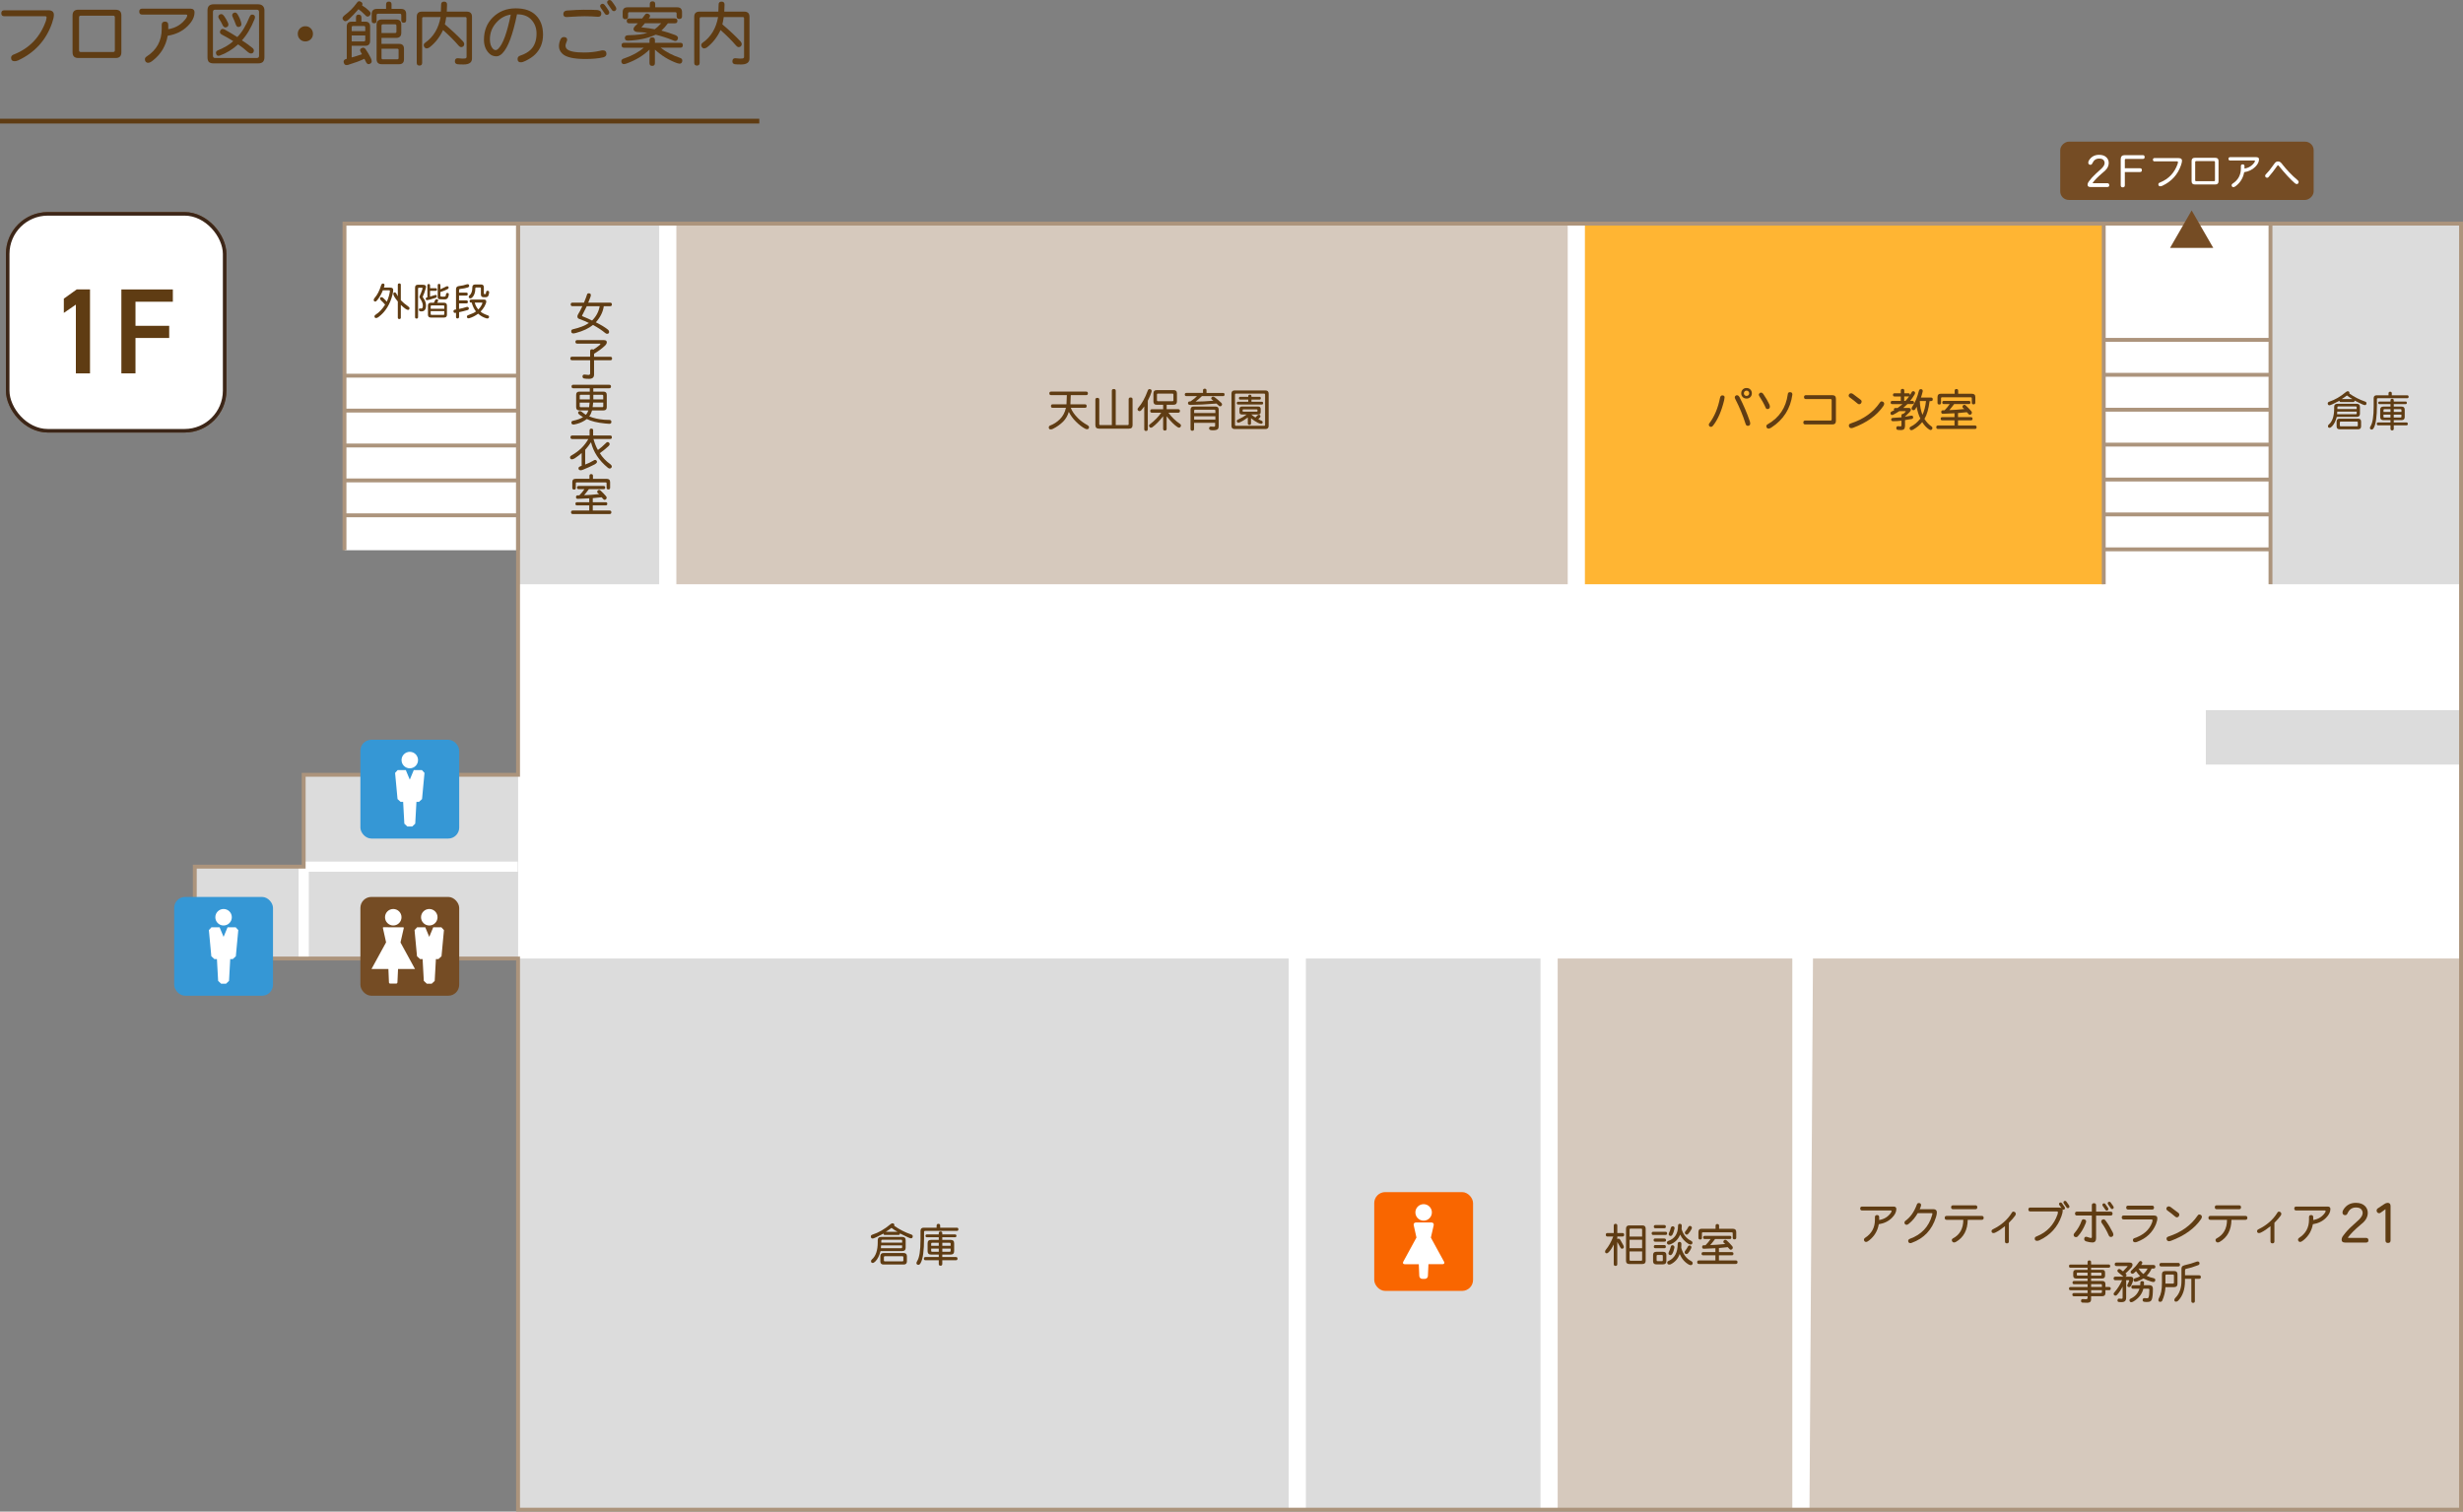 <?xml version="1.0" encoding="UTF-8"?><svg id="a" xmlns="http://www.w3.org/2000/svg" width="755.51" height="463.76" viewBox="0 0 755.51 463.76"><rect x="0" y="0" width="755.51" height="463.76" fill="#808080" stroke="none"/><polygon points="158.91 294.07 93.15 294.07 59.75 294.07 59.75 265.89 93.15 265.89 93.15 237.71 158.91 237.71 158.91 294.07" style="fill:#fff; stroke-width:0px;"/><rect x="105.67" y="68.61" width="53.23" height="100.2" style="fill:#fff; stroke-width:0px;"/><rect x="158.91" y="68.61" width="596" height="394.55" style="fill:#fff; stroke-width:0px;"/><rect x="676.63" y="217.87" width="78.28" height="16.7" style="fill:#dcdcdc; stroke-width:0px;"/><rect x="158.91" y="68.61" width="43.29" height="110.64" style="fill:#dcdcdc; stroke-width:0px;"/><rect x="696.46" y="68.61" width="58.45" height="110.64" style="fill:#dcdcdc; stroke-width:0px;"/><rect x="486.16" y="68.61" width="159.15" height="110.64" style="fill:#ffb533; stroke-width:0px;"/><line x1="696.46" y1="68.61" x2="696.46" y2="179.25" style="fill:none; stroke:#ac947c; stroke-miterlimit:10; stroke-width:1.19px;"/><line x1="645.31" y1="179.25" x2="645.31" y2="68.61" style="fill:none; stroke:#ac947c; stroke-miterlimit:10; stroke-width:1.19px;"/><rect x="207.47" y="68.61" width="273.42" height="110.64" style="fill:#d6c9bd; stroke-width:0px;"/><rect x="158.91" y="294.07" width="236.39" height="169.09" style="fill:#dcdcdc; stroke-width:0px;"/><rect x="400.57" y="294.07" width="71.97" height="169.09" style="fill:#dcdcdc; stroke-width:0px;"/><rect x="477.81" y="294.07" width="71.97" height="169.09" style="fill:#d6c9bd; stroke-width:0px;"/><polygon points="754.91 463.16 555.05 463.16 556.12 294.07 754.91 294.07 754.91 463.16" style="fill:#d6c9bd; stroke-width:0px;"/><rect x="94.72" y="267.45" width="64.19" height="26.62" style="fill:#dcdcdc; stroke-width:0px;"/><rect x="59.75" y="265.89" width="31.84" height="28.18" style="fill:#dcdcdc; stroke-width:0px;"/><rect x="93.15" y="237.71" width="65.76" height="26.62" style="fill:#dcdcdc; stroke-width:0px;"/><polyline points="105.67 168.81 105.67 68.61 158.91 68.61 158.91 168.81" style="fill:none; stroke:#ac947c; stroke-miterlimit:10; stroke-width:1.19px;"/><polygon points="158.91 237.71 158.91 68.61 754.91 68.61 754.91 463.16 158.91 463.16 158.91 294.07 158.91 294.07 93.15 294.07 59.75 294.07 59.75 265.89 93.15 265.89 93.15 237.71 158.91 237.71 158.91 237.71" style="fill:none; stroke:#ac947c; stroke-miterlimit:10; stroke-width:1.19px;"/><line x1="645.57" y1="114.99" x2="696.11" y2="114.99" style="fill:none; stroke:#ac947c; stroke-miterlimit:10; stroke-width:1.19px;"/><line x1="645.57" y1="104.27" x2="696.11" y2="104.27" style="fill:none; stroke:#ac947c; stroke-miterlimit:10; stroke-width:1.19px;"/><line x1="645.57" y1="125.7" x2="696.11" y2="125.7" style="fill:none; stroke:#ac947c; stroke-miterlimit:10; stroke-width:1.19px;"/><line x1="645.57" y1="136.41" x2="696.11" y2="136.41" style="fill:none; stroke:#ac947c; stroke-miterlimit:10; stroke-width:1.19px;"/><line x1="645.57" y1="147.12" x2="696.11" y2="147.12" style="fill:none; stroke:#ac947c; stroke-miterlimit:10; stroke-width:1.19px;"/><line x1="645.57" y1="157.83" x2="696.11" y2="157.83" style="fill:none; stroke:#ac947c; stroke-miterlimit:10; stroke-width:1.19px;"/><line x1="645.57" y1="168.54" x2="696.11" y2="168.54" style="fill:none; stroke:#ac947c; stroke-miterlimit:10; stroke-width:1.19px;"/><line x1="105.67" y1="115.26" x2="158.91" y2="115.26" style="fill:none; stroke:#ac947c; stroke-miterlimit:10; stroke-width:1.19px;"/><line x1="105.67" y1="125.97" x2="158.91" y2="125.97" style="fill:none; stroke:#ac947c; stroke-miterlimit:10; stroke-width:1.19px;"/><line x1="105.67" y1="136.68" x2="158.91" y2="136.68" style="fill:none; stroke:#ac947c; stroke-miterlimit:10; stroke-width:1.19px;"/><line x1="105.67" y1="147.39" x2="158.91" y2="147.39" style="fill:none; stroke:#ac947c; stroke-miterlimit:10; stroke-width:1.19px;"/><line x1="105.67" y1="158.1" x2="158.91" y2="158.1" style="fill:none; stroke:#ac947c; stroke-miterlimit:10; stroke-width:1.19px;"/><rect x="110.55" y="226.96" width="30.31" height="30.31" rx="3.36" ry="3.36" style="fill:#3597d5; stroke-width:0px;"/><circle cx="125.7" cy="233.19" r="2.53" style="fill:#fff; stroke-width:0px;"/><path d="M129.43,236.27h-2.51l-1.22,2.93-1.22-2.93h-2.51l-.78.86.75,8.02.94.86h.78l.37,6.69.91.86h1.52l.91-.86.37-6.69h.78l.94-.86.75-8.02-.78-.86Z" style="fill:#fff; stroke-width:0px;"/><rect x="53.43" y="275.18" width="30.31" height="30.31" rx="3.36" ry="3.36" style="fill:#3597d5; stroke-width:0px;"/><circle cx="68.58" cy="281.41" r="2.53" style="fill:#fff; stroke-width:0px;"/><path d="M72.31,284.5h-2.51l-1.22,2.93-1.22-2.93h-2.51l-.78.86.75,8.02.94.86h.78l.37,6.69.91.86h1.52l.91-.86.37-6.69h.78l.94-.86.75-8.02-.78-.86Z" style="fill:#fff; stroke-width:0px;"/><rect x="110.55" y="275.18" width="30.31" height="30.31" rx="3.36" ry="3.36" style="fill:#754c24; stroke-width:0px;"/><rect x="421.54" y="365.74" width="30.31" height="30.31" rx="3.36" ry="3.36" style="fill:#f96600; stroke-width:0px;"/><circle cx="436.69" cy="371.97" r="2.53" style="fill:#fff; stroke-width:0px;"/><path d="M442.95,387.09l-4.04-7.39.87-3.8c.11-.46-.2-.84-.67-.84h-4.79c-.47-.01-.78.36-.67.83l.84,3.79-4.05,7.42c-.23.42-.03.76.45.76h4.32l.15,3.63c.02.47.42.86.9.86h.84c.47,0,.88-.38.9-.86l.17-3.64h4.34c.47,0,.68-.34.45-.76Z" style="fill:#fff; stroke-width:0px;"/><path d="M683.97,50.5h1.58c0,1.37-.1,2.48-.31,3.33s-.54,1.53-.99,2.06c-.46.53-1.1.99-1.94,1.38l-.81-1.26c.96-.46,1.62-1.06,1.96-1.82.34-.76.52-1.99.52-3.7Z" style="fill:#fff; stroke-width:0px;"/><path d="M678.91,76.06h-13.26l6.63-11.5,6.63,11.5Z" style="fill:#754c24; stroke-width:0px;"/><circle cx="131.68" cy="281.41" r="2.53" style="fill:#fff; stroke-width:0px;"/><path d="M135.4,284.5h-2.51l-1.22,2.93-1.22-2.93h-2.51l-.78.86.75,8.02.94.86h.78l.37,6.69.91.86h1.52l.91-.86.37-6.69h.78l.94-.86.75-8.02-.78-.86Z" style="fill:#fff; stroke-width:0px;"/><circle cx="120.63" cy="281.41" r="2.53" style="fill:#fff; stroke-width:0px;"/><path d="M127.3,297.29l-4.45-8.14,1.01-4.43c.03-.12-.05-.22-.17-.22l-6.07-.02c-.12,0-.2.1-.17.22l.98,4.41-4.47,8.17h5.18l.17,4.12c0,.2.18.37.39.37h1.82c.2,0,.38-.16.39-.37l.19-4.12h5.2Z" style="fill:#fff; stroke-width:0px;"/><path d="M529,121.9c0,.22-.04.49-.11.81-.8,3.37-1.94,5.99-3.42,7.87-.18.25-.4.38-.65.38-.4-.04-.62-.25-.65-.65,0-.18.05-.33.16-.43,1.56-2.06,2.64-4.65,3.26-7.76.11-.54.34-.81.71-.81.47,0,.71.2.71.6ZM533.56,121.8c1.27,2.46,2.33,4.96,3.2,7.49.07.25.11.49.11.71-.04.4-.27.62-.71.65-.36,0-.6-.2-.71-.6-.83-2.61-1.88-5.14-3.15-7.6-.29-.51-.22-.89.22-1.14.43-.14.78.02,1.03.49ZM535.74,122.28c-.47,0-.85-.14-1.14-.43-.33-.33-.49-.72-.49-1.19s.16-.87.49-1.19c.29-.29.67-.43,1.14-.43s.85.15,1.14.43c.33.33.49.72.49,1.19s-.16.87-.49,1.19c-.29.29-.67.43-1.14.43ZM536.17,121.36c.11-.07.2-.16.27-.27.07-.14.11-.29.11-.43s-.04-.29-.11-.43c-.07-.11-.16-.2-.27-.27-.15-.07-.29-.11-.43-.11s-.29.04-.43.11c-.11.07-.2.16-.27.27-.07.15-.11.29-.11.43s.04.29.11.43c.07.11.16.2.27.27.14.07.29.11.43.11s.29-.04.43-.11Z" style="fill:#5f3c13; stroke-width:0px;"/><path d="M540.84,120.82c.8,1.16,1.43,2.24,1.9,3.26.11.25.16.49.16.71-.04.47-.29.71-.76.71-.25,0-.43-.14-.54-.43-.51-1.16-1.18-2.37-2.01-3.64-.11-.25-.11-.45,0-.6.14-.25.34-.38.6-.38s.47.13.65.38ZM541.82,130.75c0-.25.14-.45.43-.6,3.55-2.03,5.59-5.08,6.14-9.18.04-.43.25-.65.65-.65.18,0,.34.04.49.11.18.11.27.31.27.6-.58,4.34-2.73,7.73-6.46,10.15-.29.18-.56.29-.81.33-.47-.04-.71-.29-.71-.76Z" style="fill:#5f3c13; stroke-width:0px;"/><path d="M562.07,121.25c.72,0,1.09.36,1.09,1.09v6.79c0,.72-.36,1.09-1.09,1.09h-8.31c-.4,0-.6-.2-.6-.6s.2-.6.6-.6h7.76c.22,0,.33-.11.33-.33v-5.92c0-.22-.11-.33-.33-.33h-7.55c-.4,0-.6-.2-.6-.6s.2-.6.6-.6h8.09Z" style="fill:#5f3c13; stroke-width:0px;"/><path d="M568.53,120.98c.76.54,1.5,1.1,2.23,1.68.22.18.31.4.27.65-.07.4-.29.63-.65.71-.18.04-.38-.04-.6-.22-.8-.69-1.56-1.28-2.28-1.79-.33-.22-.47-.45-.43-.71.07-.33.23-.52.49-.6.25-.11.58-.02.98.27ZM577.76,123.37c.29.29.27.69-.05,1.19-1.99,2.9-5.09,5.12-9.28,6.68-.22.07-.42.11-.6.11s-.34-.07-.49-.22-.22-.34-.22-.6c0-.29.22-.51.65-.65,3.87-1.27,6.82-3.38,8.85-6.35.14-.25.33-.38.54-.38s.42.07.6.22Z" style="fill:#5f3c13; stroke-width:0px;"/><path d="M584.33,130.81c0,.76-.4,1.14-1.19,1.14-.4,0-.71-.02-.92-.05-.4-.04-.58-.25-.54-.65.04-.36.23-.52.6-.49.25.04.47.05.65.05.22,0,.33-.11.33-.33v-1.41c-.94.11-1.79.16-2.55.16-.36,0-.56-.14-.6-.43-.04-.36.14-.56.54-.6.94-.04,1.81-.09,2.61-.16v-.6c0-.33.2-.49.6-.49.33-.25.56-.49.71-.71,0-.07-.05-.11-.16-.11h-1.79c-.62.4-1.23.76-1.85,1.09-.4.18-.67.13-.81-.16-.15-.36-.05-.63.27-.81.25-.11.52-.23.81-.38-.07-.04-.11-.13-.11-.27,0-.29.18-.43.54-.43h.6c.51-.36,1.01-.76,1.52-1.19h-3.15c-.33,0-.49-.16-.49-.49s.16-.49.49-.49h2.61v-1.36h-1.9c-.33,0-.49-.16-.49-.49s.16-.49.49-.49h1.9v-.81c0-.36.18-.54.54-.54s.54.18.54.54v.81h1.25c.33,0,.49.16.49.49v.11c.14-.25.31-.54.49-.87.14-.33.4-.43.76-.33.33.18.4.47.22.87-.43.76-.91,1.45-1.41,2.06h.65c.36,0,.54.18.54.54,0,.29-.18.43-.54.43h-1.47c-.4.4-.83.8-1.3,1.19h1.57c.51,0,.76.18.76.54,0,.25-.13.51-.38.76-.43.43-.91.89-1.41,1.36v.05c.51-.07,1.12-.18,1.85-.33.4-.04.61.11.65.43.04.33-.13.53-.49.6-.54.11-1.21.22-2.01.33v1.9ZM584.49,122.99c.36-.36.74-.83,1.14-1.41-.04.04-.13.05-.27.05h-1.25v1.36h.38ZM586.77,131.84c-.43.22-.74.18-.92-.11-.18-.36-.11-.63.22-.81,1.09-.51,2.08-1.34,2.99-2.5-.54-1.09-.92-2.3-1.14-3.64-.15.29-.29.54-.43.76-.25.33-.54.4-.87.22-.29-.22-.33-.51-.11-.87.9-1.34,1.61-3.02,2.12-5.05.11-.36.36-.51.76-.43.33.11.45.34.38.71-.18.76-.36,1.38-.54,1.85h3.09c.36,0,.54.18.54.54s-.18.54-.54.54h-.43c-.29,2.35-.81,4.18-1.57,5.48.58.94,1.28,1.7,2.12,2.28.33.22.4.51.22.87-.22.29-.51.33-.87.11-.8-.51-1.52-1.27-2.17-2.28-.65.83-1.59,1.61-2.82,2.33ZM588.89,123.04c.04,1.52.31,2.93.81,4.23.54-1.12.9-2.53,1.09-4.23h-1.9Z" style="fill:#5f3c13; stroke-width:0px;"/><path d="M603.93,122.99c.33,0,.49.16.49.49s-.16.49-.49.49h-4.51c-.51.69-1,1.3-1.47,1.85,1.27-.04,2.8-.14,4.61-.33-.15-.11-.29-.22-.43-.33-.22-.22-.22-.47,0-.76.29-.29.6-.27.92.05.58.54,1.09,1.07,1.52,1.57.36.36.4.71.11,1.03-.33.29-.62.27-.87-.05-.15-.14-.31-.33-.49-.54-.91.11-1.81.2-2.71.27v1.25h3.96c.33,0,.49.16.49.49s-.16.49-.49.49h-3.96v1.57h5.16c.36,0,.54.18.54.54s-.18.54-.54.54h-11.29c-.36,0-.54-.18-.54-.54s.18-.54.54-.54h5.05v-1.57h-3.75c-.33,0-.49-.16-.49-.49s.16-.49.49-.49h3.75v-1.19c-1.27.07-2.44.13-3.53.16-.36,0-.54-.18-.54-.54s.18-.54.54-.54h.49c.58-.58,1.1-1.21,1.57-1.9h-1.79c-.33,0-.49-.16-.49-.49s.16-.49.49-.49h7.66ZM599.58,119.89c0-.36.18-.54.54-.54s.54.18.54.54v.92h4.23c.69,0,1.03.34,1.03,1.03v1.68c0,.36-.18.54-.54.54s-.54-.18-.54-.54v-1.36c0-.18-.09-.27-.27-.27h-8.9c-.18,0-.27.09-.27.27v1.41c0,.36-.18.54-.54.54s-.54-.18-.54-.54v-1.74c0-.69.34-1.03,1.03-1.03h4.23v-.92Z" style="fill:#5f3c13; stroke-width:0px;"/><path d="M274.28,376.07c1.66,1.16,3.4,2.05,5.21,2.66.33.11.49.29.49.54,0,.43-.18.65-.54.65-.18,0-.51-.11-.98-.33-1.23-.58-2.05-.98-2.44-1.19v.11c0,.25-.15.38-.43.38h-4.18c-.25,0-.38-.13-.38-.38v-.05c-1.95,1.01-3.06,1.52-3.31,1.52-.4,0-.6-.22-.6-.65,0-.25.16-.43.49-.54,1.88-.61,3.71-1.66,5.48-3.15.25-.22.47-.33.65-.33.4,0,.6.2.6.6,0,.07-.02.13-.05.16ZM276.78,379.49c.69,0,1.03.34,1.03,1.03v2.28c0,.69-.34,1.03-1.03,1.03h-6.68c-.36,1.41-.89,2.46-1.57,3.15-.33.33-.6.49-.81.49-.36,0-.54-.18-.54-.54,0-.22.09-.4.27-.54,1.19-1.01,1.79-2.77,1.79-5.27v-.6c0-.69.34-1.03,1.03-1.03h6.52ZM277.21,384.43c.65,0,.98.33.98.98v1.57c0,.65-.33.98-.98.98h-6.19c-.65,0-.98-.33-.98-.98v-1.57c0-.65.33-.98.98-.98h6.19ZM276.72,382.09h-6.46c0,.18-.02.47-.05.87h6.24c.18,0,.27-.09.27-.27v-.6ZM270.32,381.23h6.41v-.6c0-.18-.09-.27-.27-.27h-5.86c-.18,0-.27.09-.27.27v.6ZM271.4,385.41c-.18,0-.27.09-.27.27v1.03c0,.18.09.27.27.27h5.43c.18,0,.27-.09.27-.27v-1.03c0-.18-.09-.27-.27-.27h-5.43ZM271.73,377.91h3.58c-.62-.33-1.23-.72-1.85-1.19-.51.4-1.09.8-1.74,1.19Z" style="fill:#5f3c13; stroke-width:0px;"/><path d="M287.31,376.01c0-.36.18-.54.54-.54s.54.18.54.54v.65h5.1c.33,0,.49.16.49.49s-.16.49-.49.49h-9.77c-.18,0-.27.09-.27.27v1.95c0,3.84-.34,6.37-1.03,7.6-.29.58-.65.74-1.09.49-.29-.22-.29-.56,0-1.03.69-1.09,1.03-3.28,1.03-6.57v-2.71c0-.65.33-.98.98-.98h3.96v-.65ZM287.96,378.35c0-.36.18-.54.54-.54s.54.18.54.54v.38h3.91c.29,0,.43.15.43.43s-.15.43-.43.43h-3.91v.81h2.61c.69,0,1.03.34,1.03,1.03v2.44c0,.69-.34,1.03-1.03,1.03h-2.61v.76h4.18c.33,0,.49.16.49.49s-.16.49-.49.49h-4.18v1.14c0,.36-.18.54-.54.54s-.54-.18-.54-.54v-1.14h-4.07c-.33,0-.49-.16-.49-.49s.16-.49.49-.49h4.07v-.76h-2.39c-.69,0-1.03-.34-1.03-1.03v-2.44c0-.69.34-1.03,1.03-1.03h2.39v-.81h-3.64c-.29,0-.43-.14-.43-.43s.14-.43.43-.43h3.64v-.38ZM285.9,381.28c-.18,0-.27.09-.27.27v.65h2.33v-.92h-2.06ZM285.63,383.78c0,.18.09.27.27.27h2.06v-.98h-2.33v.71ZM289.05,382.2h2.55v-.65c0-.18-.09-.27-.27-.27h-2.28v.92ZM289.05,384.05h2.28c.18,0,.27-.09.27-.27v-.71h-2.55v.98Z" style="fill:#5f3c13; stroke-width:0px;"/><path d="M720.64,120.73c1.54,1.07,3.14,1.89,4.81,2.46.3.1.45.27.45.5,0,.4-.17.6-.5.6-.17,0-.47-.1-.9-.3-1.14-.53-1.89-.9-2.26-1.1v.1c0,.23-.13.35-.4.35h-3.86c-.23,0-.35-.12-.35-.35v-.05c-1.8.94-2.82,1.4-3.06,1.4-.37,0-.55-.2-.55-.6,0-.23.15-.4.45-.5,1.74-.57,3.42-1.54,5.06-2.91.23-.2.43-.3.6-.3.37,0,.55.18.55.55,0,.07-.02.12-.05.15ZM722.95,123.89c.63,0,.95.32.95.95v2.1c0,.63-.32.95-.95.95h-6.16c-.33,1.3-.82,2.27-1.45,2.91-.3.3-.55.45-.75.45-.33,0-.5-.17-.5-.5,0-.2.08-.37.25-.5,1.1-.93,1.65-2.56,1.65-4.86v-.55c0-.63.32-.95.95-.95h6.01ZM723.35,128.45c.6,0,.9.3.9.9v1.45c0,.6-.3.9-.9.9h-5.71c-.6,0-.9-.3-.9-.9v-1.45c0-.6.3-.9.9-.9h5.71ZM722.9,126.29h-5.96c0,.17-.02.43-.05.8h5.76c.17,0,.25-.08.25-.25v-.55ZM716.98,125.49h5.91v-.55c0-.17-.08-.25-.25-.25h-5.41c-.17,0-.25.08-.25.25v.55ZM717.98,129.35c-.17,0-.25.08-.25.25v.95c0,.17.08.25.25.25h5.01c.17,0,.25-.08.25-.25v-.95c0-.17-.08-.25-.25-.25h-5.01ZM718.29,122.43h3.31c-.57-.3-1.14-.67-1.7-1.1-.47.37-1,.74-1.6,1.1Z" style="fill:#5f3c13; stroke-width:0px;"/><path d="M732.67,120.68c0-.33.17-.5.5-.5s.5.17.5.5v.6h4.71c.3,0,.45.15.45.45s-.15.45-.45.45h-9.02c-.17,0-.25.08-.25.25v1.8c0,3.54-.32,5.88-.95,7.02-.27.53-.6.68-1,.45-.27-.2-.27-.52,0-.95.63-1,.95-3.02.95-6.06v-2.51c0-.6.3-.9.9-.9h3.66v-.6ZM733.27,122.84c0-.33.17-.5.5-.5s.5.17.5.5v.35h3.61c.27,0,.4.13.4.4s-.13.4-.4.4h-3.61v.75h2.41c.63,0,.95.32.95.95v2.26c0,.63-.32.95-.95.95h-2.41v.7h3.86c.3,0,.45.15.45.45s-.15.45-.45.45h-3.86v1.05c0,.33-.17.5-.5.5s-.5-.17-.5-.5v-1.05h-3.76c-.3,0-.45-.15-.45-.45s.15-.45.45-.45h3.76v-.7h-2.21c-.63,0-.95-.32-.95-.95v-2.26c0-.63.32-.95.95-.95h2.21v-.75h-3.36c-.27,0-.4-.13-.4-.4s.13-.4.4-.4h3.36v-.35ZM731.37,125.54c-.17,0-.25.08-.25.25v.6h2.15v-.85h-1.9ZM731.11,127.85c0,.17.08.25.25.25h1.9v-.9h-2.15v.65ZM734.27,126.39h2.36v-.6c0-.17-.08-.25-.25-.25h-2.1v.85ZM734.27,128.1h2.1c.17,0,.25-.08.25-.25v-.65h-2.36v.9Z" style="fill:#5f3c13; stroke-width:0px;"/><path d="M328.45,125.11c.4,1.05,1.14,2.12,2.23,3.2.8.8,1.76,1.5,2.88,2.12.33.18.49.38.49.6,0,.43-.2.65-.6.65-.18,0-.38-.05-.6-.16-.91-.47-1.86-1.21-2.88-2.23-.87-.87-1.57-1.85-2.12-2.93-.36,1.19-.94,2.19-1.74,2.99-.87.87-1.92,1.61-3.15,2.23-.22.11-.45.16-.71.16-.36,0-.54-.2-.54-.6,0-.29.14-.49.43-.6,1.09-.4,2.08-1.05,2.99-1.95s1.52-2.06,1.85-3.47h-4.07c-.36,0-.54-.18-.54-.54s.18-.54.54-.54h4.23c.04-.94.07-1.88.11-2.82h-4.83c-.36,0-.54-.18-.54-.54s.18-.54.54-.54h10.75c.36,0,.54.18.54.54s-.18.54-.54.54h-4.72c-.04.94-.07,1.88-.11,2.82h4.45c.36,0,.54.18.54.54s-.18.54-.54.54h-4.34Z" style="fill:#5f3c13; stroke-width:0px;"/><path d="M341.05,119.89c0-.36.2-.54.6-.54s.6.18.6.54v10.53h3.69c.18,0,.27-.09.27-.27v-7.66c0-.36.2-.54.6-.54s.6.18.6.54v7.93c0,.72-.36,1.09-1.09,1.09h-9.23c-.72,0-1.09-.36-1.09-1.09v-7.82c0-.36.2-.54.6-.54s.6.18.6.54v7.55c0,.18.09.27.27.27h3.58v-10.53Z" style="fill:#5f3c13; stroke-width:0px;"/><path d="M352.07,131.68c0,.36-.18.54-.54.54s-.54-.18-.54-.54v-7c-.29.43-.58.81-.87,1.14-.36.4-.71.43-1.03.11-.22-.25-.2-.52.05-.81,1.12-1.27,2.08-2.99,2.88-5.16.14-.51.43-.69.87-.54.33.11.43.38.33.81-.18.65-.56,1.56-1.14,2.71v8.74ZM359.99,119.68c.69,0,1.03.34,1.03,1.03v2.44c0,.69-.34,1.03-1.03,1.03h-2.12v1.36h3.53c.36,0,.54.18.54.54s-.18.54-.54.54h-2.99c1.01,1.38,2.17,2.5,3.47,3.37.4.25.49.56.27.92s-.54.4-.98.11c-.94-.61-2.05-1.72-3.31-3.31v3.85c0,.36-.18.54-.54.54s-.54-.18-.54-.54v-3.85c-1.09,1.41-2.19,2.53-3.31,3.37-.4.22-.69.18-.87-.11-.25-.33-.18-.61.22-.87,1.41-1.09,2.53-2.24,3.37-3.47h-2.82c-.36,0-.54-.18-.54-.54s.18-.54.54-.54h3.42v-1.36h-1.95c-.69,0-1.03-.34-1.03-1.03v-2.44c0-.69.34-1.03,1.03-1.03h5.16ZM355.16,120.76c-.18,0-.27.09-.27.27v1.79c0,.18.09.27.27.27h4.51c.18,0,.27-.09.27-.27v-1.79c0-.18-.09-.27-.27-.27h-4.51Z" style="fill:#5f3c13; stroke-width:0px;"/><path d="M369.01,119.79c0-.36.18-.54.54-.54s.54.18.54.54v.76h5.05c.33,0,.49.16.49.49s-.16.49-.49.49h-6.46c-.62.62-1.27,1.18-1.95,1.68,1.63,0,3.46-.09,5.48-.27-.15-.11-.29-.22-.43-.33-.33-.25-.34-.51-.05-.76.22-.25.54-.22.98.11.58.43,1.19.96,1.85,1.57.36.33.4.65.11.98-.25.22-.53.2-.81-.05-.18-.18-.42-.4-.71-.65-3.04.25-5.7.4-7.98.43-.51,0-.76-.18-.76-.54s.18-.54.54-.54h.22c.94-.65,1.61-1.19,2.01-1.63h-3.26c-.33,0-.49-.16-.49-.49s.16-.49.49-.49h5.1v-.76ZM372.91,124.73c.61,0,.92.33.92.98v5.05c0,.4-.09.69-.27.87-.25.25-.74.38-1.47.38-.43,0-.72-.04-.87-.11-.22-.07-.33-.24-.33-.49,0-.36.18-.54.54-.54.4.04.71.05.92.05.25,0,.38-.11.38-.33v-.87h-6.46v1.9c0,.36-.18.54-.54.54s-.54-.18-.54-.54v-5.92c0-.65.33-.98.98-.98h6.73ZM366.56,125.7c-.18,0-.27.09-.27.27v.76h6.52v-.76c0-.18-.09-.27-.27-.27h-5.97ZM366.29,128.74h6.52v-1.03h-6.52v1.03Z" style="fill:#5f3c13; stroke-width:0px;"/><path d="M388.17,119.79c.65,0,.98.33.98.98v9.88c0,.65-.33.98-.98.98h-9.45c-.65,0-.98-.33-.98-.98v-9.88c0-.65.33-.98.98-.98h9.45ZM379.1,120.76c-.18,0-.27.09-.27.27v9.34c0,.18.09.27.27.27h8.69c.18,0,.27-.09.27-.27v-9.34c0-.18-.09-.27-.27-.27h-8.69ZM385.95,124.73c.51,0,.76.25.76.76v.92c0,.51-.25.76-.76.76h-2.12c.36.33.78.63,1.25.92.18-.14.4-.36.65-.65.22-.22.45-.25.71-.11.29.25.27.54-.05.87-.07.07-.22.2-.43.38.36.22.65.36.87.43.36.15.52.34.49.6-.07.33-.29.45-.65.38-.22-.04-.49-.13-.81-.27-.72-.36-1.43-.83-2.12-1.41v1.57c0,.33-.16.49-.49.49s-.49-.16-.49-.49v-1.79c-.98.72-1.83,1.23-2.55,1.52-.36.15-.62.09-.76-.16-.18-.33-.09-.56.27-.71,1.05-.47,1.95-1,2.71-1.57h-1.47c-.51,0-.76-.25-.76-.76v-.92c0-.51.25-.76.76-.76h4.99ZM382.9,121.58c0-.33.16-.49.49-.49s.49.16.49.49v.16h2.44c.29,0,.43.15.43.43s-.15.43-.43.43h-2.44v.65h3.15c.29,0,.43.15.43.43s-.15.43-.43.43h-7.22c-.29,0-.43-.14-.43-.43s.14-.43.43-.43h3.09v-.65h-2.44c-.29,0-.43-.14-.43-.43s.14-.43.43-.43h2.44v-.16ZM381.38,125.6c-.15,0-.22.07-.22.22v.27c0,.15.07.22.22.22h4.13c.14,0,.22-.07.22-.22v-.27c0-.14-.07-.22-.22-.22h-4.13Z" style="fill:#5f3c13; stroke-width:0px;"/><path d="M580.82,370.17c.58,0,.87.25.87.76,0,.91-.45,1.81-1.36,2.71-1.05,1.05-2.39,1.7-4.02,1.95-.36,2.03-1.34,3.67-2.93,4.94-.4.33-.72.49-.98.49-.18,0-.33-.05-.43-.16-.15-.15-.22-.33-.22-.54s.11-.4.33-.54c2.03-1.3,3.04-3.15,3.04-5.54v-.81c0-.43.22-.65.65-.65s.65.22.65.65v.87c1.56-.25,2.77-1.01,3.64-2.28.11-.22.16-.38.16-.49s-.07-.16-.22-.16h-8.8c-.4,0-.6-.2-.6-.6s.2-.6.6-.6h9.61Z" style="fill:#5f3c13; stroke-width:0px;"/><path d="M593.03,370.98c.72,0,1.09.33,1.09.98,0,.43-.09.92-.27,1.47-1.23,3.91-3.71,6.53-7.44,7.87-.33.14-.62.13-.87-.05-.15-.15-.22-.33-.22-.54,0-.29.18-.51.54-.65,3.51-1.27,5.77-3.67,6.79-7.22.07-.25.11-.42.11-.49,0-.11-.07-.16-.22-.16h-4.29c-.69,1.23-1.57,2.3-2.66,3.2-.29.25-.53.38-.71.38-.43,0-.67-.23-.71-.71.04-.22.13-.38.27-.49,1.56-1.12,2.73-2.79,3.53-4.99.11-.33.31-.49.6-.49.47,0,.71.22.71.65,0,.25-.15.67-.43,1.25h4.18Z" style="fill:#5f3c13; stroke-width:0px;"/><path d="M607.88,373.04c.4,0,.6.2.6.6s-.2.6-.6.6h-4.29c-.04,3.15-1.25,5.41-3.64,6.79-.22.11-.42.16-.6.16-.36-.04-.58-.27-.65-.71,0-.22.09-.38.27-.49,2.17-1.12,3.26-3.04,3.26-5.75h-5.1c-.4,0-.6-.2-.6-.6s.2-.6.6-.6h10.75ZM605.93,369.79c.4,0,.6.2.6.6s-.2.6-.6.6h-6.84c-.4,0-.6-.2-.6-.6s.2-.6.6-.6h6.84Z" style="fill:#5f3c13; stroke-width:0px;"/><path d="M616.21,380.86c0,.4-.2.6-.6.6s-.6-.2-.6-.6v-4.67c-1.01.83-1.95,1.47-2.82,1.9-.25.15-.51.22-.76.22-.36-.04-.54-.23-.54-.6,0-.25.16-.45.49-.6,2.5-1.23,4.4-2.9,5.7-4.99.14-.29.34-.42.6-.38.43.07.65.31.65.71,0,.15-.07.33-.22.54-.4.58-1.03,1.3-1.9,2.17v5.7Z" style="fill:#5f3c13; stroke-width:0px;"/><path d="M631.61,370.49c.4,0,.67.07.81.22-.22-.29-.45-.61-.71-.98-.18-.29-.16-.52.05-.71.29-.18.54-.13.76.16.33.43.58.8.76,1.09.22.36.18.63-.11.81-.18.11-.34.09-.49-.05.04.11.05.24.05.38,0,.4-.13.96-.38,1.68-1.19,3.4-3.46,5.88-6.79,7.44-.25.11-.49.16-.71.16-.47,0-.71-.24-.71-.71,0-.33.23-.56.71-.71,3.08-1.27,5.18-3.51,6.3-6.73.07-.29.11-.49.11-.6,0-.18-.09-.27-.27-.27h-8.2c-.4,0-.6-.2-.6-.6s.2-.6.6-.6h8.8ZM633.89,368.7c.33.43.58.8.76,1.09.22.36.18.63-.11.81-.22.11-.42.07-.6-.11-.33-.47-.62-.89-.87-1.25-.18-.29-.16-.52.05-.71.29-.18.54-.13.76.16Z" style="fill:#5f3c13; stroke-width:0px;"/><path d="M639.76,375.32c-.69,1.7-1.5,3.04-2.44,4.02-.15.15-.33.22-.54.22-.43-.04-.67-.25-.71-.65,0-.22.09-.42.27-.6,1.01-1.19,1.74-2.44,2.17-3.75.11-.33.33-.49.65-.49.72.11.92.53.6,1.25ZM641.66,371.74v-1.95c0-.43.22-.65.65-.65s.65.22.65.65v1.95h4.45c.4,0,.6.2.6.6s-.2.6-.6.6h-4.45v6.95c0,.87-.38,1.3-1.14,1.3-.51,0-1.14-.11-1.9-.33-.4-.15-.6-.38-.6-.71,0-.47.2-.71.6-.71.11,0,.31.05.6.16.43.15.74.22.92.22.14,0,.22-.09.22-.27v-6.62h-4.56c-.4,0-.6-.2-.6-.6s.2-.6.6-.6h4.56ZM645.9,374.51c.8,1.09,1.52,2.28,2.17,3.58.18.33.23.63.16.92-.15.33-.38.49-.71.49-.29,0-.51-.14-.65-.43-.65-1.48-1.38-2.77-2.17-3.85-.11-.11-.16-.29-.16-.54.07-.36.31-.56.71-.6.25,0,.47.15.65.43ZM646.49,371.36c-.22.11-.42.07-.6-.11-.33-.47-.62-.89-.87-1.25-.18-.29-.16-.52.05-.71.29-.18.54-.13.76.16.33.43.58.8.76,1.09.22.36.18.63-.11.81ZM647.47,368.97c.33.43.58.8.76,1.09.22.36.18.63-.11.81-.22.11-.42.07-.6-.11-.33-.47-.62-.89-.87-1.25-.18-.29-.16-.52.05-.71.29-.18.54-.13.76.16Z" style="fill:#5f3c13; stroke-width:0px;"/><path d="M660.83,372.94c.61,0,.92.27.92.81,0,.51-.15,1.12-.43,1.85-1.05,2.53-2.95,4.33-5.7,5.37-.25.11-.47.16-.65.16-.47,0-.71-.22-.71-.65,0-.29.14-.49.43-.6,2.79-.94,4.6-2.53,5.43-4.78.11-.29.16-.52.16-.71s-.09-.27-.27-.27h-8.58c-.4,0-.6-.2-.6-.6s.2-.6.6-.6h9.39ZM660.13,369.89c.4,0,.6.2.6.6s-.2.6-.6.6h-7.33c-.4,0-.6-.2-.6-.6s.2-.6.6-.6h7.33Z" style="fill:#5f3c13; stroke-width:0px;"/><path d="M665.98,370.44c.76.54,1.5,1.1,2.23,1.68.22.18.31.4.27.65-.07.4-.29.63-.65.71-.18.04-.38-.04-.6-.22-.8-.69-1.56-1.28-2.28-1.79-.33-.22-.47-.45-.43-.71.07-.33.23-.52.49-.6.25-.11.58-.02.98.27ZM675.21,372.83c.29.29.27.69-.05,1.19-1.99,2.9-5.09,5.12-9.28,6.68-.22.07-.42.11-.6.11s-.34-.07-.49-.22-.22-.34-.22-.6c0-.29.22-.51.65-.65,3.87-1.27,6.82-3.38,8.85-6.35.14-.25.33-.38.54-.38s.42.07.6.22Z" style="fill:#5f3c13; stroke-width:0px;"/><path d="M688.77,373.04c.4,0,.6.2.6.6s-.2.6-.6.6h-4.29c-.04,3.15-1.25,5.41-3.64,6.79-.22.11-.42.16-.6.16-.36-.04-.58-.27-.65-.71,0-.22.09-.38.27-.49,2.17-1.12,3.26-3.04,3.26-5.75h-5.1c-.4,0-.6-.2-.6-.6s.2-.6.6-.6h10.75ZM686.82,369.79c.4,0,.6.2.6.6s-.2.6-.6.6h-6.84c-.4,0-.6-.2-.6-.6s.2-.6.6-.6h6.84Z" style="fill:#5f3c13; stroke-width:0px;"/><path d="M697.66,380.86c0,.4-.2.6-.6.6s-.6-.2-.6-.6v-4.67c-1.01.83-1.95,1.47-2.82,1.9-.25.15-.51.22-.76.22-.36-.04-.54-.23-.54-.6,0-.25.16-.45.49-.6,2.5-1.23,4.4-2.9,5.7-4.99.14-.29.34-.42.6-.38.43.07.65.31.65.71,0,.15-.07.33-.22.54-.4.58-1.03,1.3-1.9,2.17v5.7Z" style="fill:#5f3c13; stroke-width:0px;"/><path d="M713.97,370.17c.58,0,.87.25.87.76,0,.91-.45,1.81-1.36,2.71-1.05,1.05-2.39,1.7-4.02,1.95-.36,2.03-1.34,3.67-2.93,4.94-.4.33-.72.49-.98.49-.18,0-.33-.05-.43-.16-.15-.15-.22-.33-.22-.54s.11-.4.33-.54c2.03-1.3,3.04-3.15,3.04-5.54v-.81c0-.43.22-.65.65-.65s.65.22.65.65v.87c1.56-.25,2.77-1.01,3.64-2.28.11-.22.16-.38.16-.49s-.07-.16-.22-.16h-8.8c-.4,0-.6-.2-.6-.6s.2-.6.6-.6h9.61Z" style="fill:#5f3c13; stroke-width:0px;"/><path d="M726.49,380.56c0,.43-.24.65-.72.65h-6.45c-.7,0-1.04-.28-1.04-.85,0-.43.17-.87.52-1.3.74-1,1.58-1.93,2.54-2.8.65-.61,1.41-1.3,2.28-2.08.74-.74,1.11-1.41,1.11-2.02,0-.48-.17-.89-.52-1.24-.3-.3-.83-.46-1.56-.46-1.17,0-2.02.59-2.54,1.76-.17.39-.41.59-.72.59-.52,0-.8-.26-.85-.78,0-.35.11-.67.33-.98.87-1.35,2.13-2.02,3.78-2.02,1.22,0,2.15.33,2.8.98.56.57.85,1.26.85,2.09,0,.74-.22,1.43-.65,2.09-.39.56-.93,1.11-1.63,1.63-1.65,1.39-2.89,2.63-3.71,3.71-.13.17-.11.26.06.26h5.41c.48,0,.72.26.72.78Z" style="fill:#5f3c13; stroke-width:0px;"/><path d="M731.73,370.98c-.48.35-.96.7-1.43,1.04-.17.13-.35.2-.52.2-.48-.04-.74-.33-.78-.85.04-.3.17-.52.39-.65.69-.48,1.35-.91,1.95-1.3.39-.26.74-.39,1.04-.39.61,0,.91.33.91.98v10.55c0,.52-.26.78-.78.78s-.78-.26-.78-.78v-9.58Z" style="fill:#5f3c13; stroke-width:0px;"/><path d="M640.35,387.24c0-.36.18-.54.54-.54s.54.18.54.54v.71h5.37c.33,0,.49.16.49.49s-.16.49-.49.49h-5.37v.65h3.42c.58,0,.87.29.87.87v.92c0,.58-.29.87-.87.87h-3.42v.76h3.42c.65,0,.98.33.98.98v.87h1.14c.33,0,.49.16.49.49s-.16.49-.49.49h-1.14v.87c0,.65-.33.98-.98.98h-3.42v1.03c0,.65-.4.98-1.19.98s-1.32-.02-1.47-.05c-.29-.04-.43-.22-.43-.54,0-.4.22-.58.65-.54.36.04.65.05.87.05.33,0,.49-.15.49-.43v-.49h-4.18c-.33,0-.49-.16-.49-.49s.16-.49.49-.49h4.18v-.87h-5.21c-.33,0-.49-.16-.49-.49s.16-.49.49-.49h5.21v-.87h-4.13c-.33,0-.49-.16-.49-.49s.16-.49.49-.49h4.13v-.76h-3.53c-.58,0-.87-.29-.87-.87v-.92c0-.58.29-.87.87-.87h3.53v-.65h-5.21c-.33,0-.49-.16-.49-.49s.16-.49.49-.49h5.21v-.71ZM637.31,390.44c-.18,0-.27.09-.27.27v.38c0,.18.09.27.27.27h3.04v-.92h-3.04ZM641.44,391.37h2.93c.18,0,.27-.09.27-.27v-.38c0-.18-.09-.27-.27-.27h-2.93v.92ZM641.44,394.84h3.31v-.6c0-.18-.09-.27-.27-.27h-3.04v.87ZM641.44,396.69h3.04c.18,0,.27-.09.27-.27v-.6h-3.31v.87Z" style="fill:#5f3c13; stroke-width:0px;"/><path d="M653.16,387.35c.65,0,.98.22.98.65,0,.36-.16.71-.49,1.03-.51.58-1.07,1.14-1.68,1.68.22.18.33.34.33.49,0,.22-.11.38-.33.49h1.57c.29,0,.51.07.65.22.22.22.25.56.11,1.03-.18.62-.4,1.14-.65,1.57-.22.36-.49.47-.81.33-.33-.14-.4-.4-.22-.76.22-.43.38-.8.49-1.09.04-.14-.02-.22-.16-.22h-.76v5.32c0,.58-.16.98-.49,1.19-.22.14-.54.22-.98.22-.18,0-.43-.02-.76-.05-.33-.04-.47-.22-.43-.54.04-.36.22-.53.54-.49.29.04.54.05.76.05.18,0,.27-.11.27-.33v-3.42c-.51,1.01-1.07,1.85-1.68,2.5-.29.33-.58.38-.87.16-.33-.25-.29-.58.11-.98.94-1.09,1.7-2.3,2.28-3.64h-2.06c-.36,0-.54-.18-.54-.54s.18-.54.54-.54h2.5c-.4-.36-.92-.8-1.57-1.3-.36-.29-.42-.58-.16-.87.25-.25.54-.25.87,0,.22.15.45.33.71.54.47-.47.9-.94,1.3-1.41.14-.14.13-.22-.05-.22h-3.26c-.36,0-.54-.18-.54-.54s.18-.54.54-.54h3.96ZM656.53,393.54c0-.33.18-.49.54-.49.4,0,.6.16.6.49,0,.29-.02.54-.05.76h1.74c.33,0,.58.09.76.27.18.18.27.43.27.76,0,1.63-.11,2.73-.33,3.31-.15.43-.45.69-.92.76-.22.04-.45.05-.71.05-.11,0-.33-.02-.65-.05-.36-.04-.54-.22-.54-.54,0-.43.22-.63.65-.6.4.04.65.05.76.05.18,0,.31-.07.38-.22.18-.36.27-1.18.27-2.44,0-.18-.09-.27-.27-.27h-1.57c-.4,1.63-1.41,2.93-3.04,3.91-.58.33-.96.31-1.14-.05-.22-.4-.05-.71.49-.92,1.23-.61,2.06-1.59,2.5-2.93h-1.95c-.36,0-.54-.18-.54-.54s.18-.54.54-.54h2.17c.04-.29.05-.54.05-.76ZM660.6,388.11c.36,0,.54.18.54.54s-.18.54-.54.54h-.6c-.33.8-.83,1.54-1.52,2.23.65.33,1.34.56,2.06.71.51.11.69.38.54.81-.11.4-.49.49-1.14.27-.94-.29-1.76-.61-2.44-.98-.54.33-1.19.63-1.95.92-.58.18-.92.11-1.03-.22-.11-.4.04-.65.43-.76.65-.18,1.16-.4,1.52-.65-.47-.47-.89-.98-1.25-1.52-.25.25-.47.45-.65.6-.33.25-.62.25-.87,0-.29-.29-.18-.63.33-1.03.76-.69,1.41-1.43,1.95-2.23.29-.43.58-.56.87-.38.29.18.36.42.22.71-.07.11-.16.25-.27.43h3.8ZM655.99,389.19c.36.62.85,1.18,1.47,1.68.58-.51,1.01-1.07,1.3-1.68h-2.77Z" style="fill:#5f3c13; stroke-width:0px;"/><path d="M666.9,389.95c.69,0,1.03.34,1.03,1.03v2.88c0,.69-.34,1.03-1.03,1.03h-2.66c-.07,1.45-.4,2.82-.98,4.13-.11.25-.33.38-.65.38-.36,0-.54-.18-.54-.54,0-.22.07-.45.22-.71.58-1.01.87-2.5.87-4.45v-2.71c0-.69.34-1.03,1.03-1.03h2.71ZM668.15,387.46c.36,0,.54.2.54.6,0,.33-.18.49-.54.49h-5.21c-.36,0-.54-.18-.54-.54s.18-.54.54-.54h5.21ZM664.51,391.04c-.18,0-.27.09-.27.27v2.5h2.33c.18,0,.27-.09.27-.27v-2.23c0-.18-.09-.27-.27-.27h-2.06ZM674.56,391.26c.36,0,.54.18.54.54s-.18.54-.54.54h-1.3v6.84c0,.36-.18.54-.54.54s-.54-.18-.54-.54v-6.84h-1.95v.6c0,2.68-.71,4.72-2.12,6.14-.18.18-.4.27-.65.27-.33,0-.49-.18-.49-.54,0-.22.11-.43.33-.65,1.23-1.23,1.85-2.95,1.85-5.16v-3.64c0-.51.14-.83.43-.98.29-.14.61-.25.98-.33,1.01-.22,1.94-.49,2.77-.81.36-.14.61-.22.76-.22.4,0,.6.2.6.6,0,.25-.15.43-.43.54-1.41.54-2.66.92-3.75,1.14-.18.04-.27.22-.27.54v1.41h4.34Z" style="fill:#5f3c13; stroke-width:0px;"/><path d="M495.02,376.01c0-.36.18-.54.54-.54s.54.18.54.54v2.28h1.57c.36,0,.54.18.54.54s-.18.54-.54.54h-1.57v.81c.07-.11.2-.16.38-.16.22,0,.4.13.54.38.4.69.71,1.23.92,1.63.11.22.16.4.16.54,0,.36-.2.54-.6.54-.18,0-.34-.14-.49-.43-.29-.58-.6-1.12-.92-1.63v6.79c0,.36-.18.54-.54.54s-.54-.18-.54-.54v-6.03c-.54,1.09-1.05,1.86-1.52,2.33-.25.25-.45.38-.6.38-.36,0-.54-.18-.54-.54,0-.18.07-.36.22-.54.9-1.09,1.66-2.44,2.28-4.07h-1.74c-.36,0-.54-.18-.54-.54s.18-.54.54-.54h1.9v-2.28ZM503.82,375.96c.65,0,.98.33.98.98v9.88c0,.65-.33.98-.98.98h-4.07c-.65,0-.98-.33-.98-.98v-9.88c0-.65.33-.98.98-.98h4.07ZM500.13,376.94c-.18,0-.27.09-.27.27v2.17h3.85v-2.17c0-.18-.09-.27-.27-.27h-3.31ZM499.86,382.96h3.85v-2.61h-3.85v2.61ZM499.86,386.54c0,.18.09.27.27.27h3.31c.18,0,.27-.09.27-.27v-2.61h-3.85v2.61Z" style="fill:#5f3c13; stroke-width:0px;"/><path d="M510.88,377.91c.33,0,.49.16.49.49s-.16.49-.49.49h-3.75c-.33,0-.49-.16-.49-.49s.16-.49.49-.49h3.75ZM510.17,384.05c.65,0,.98.33.98.98v1.85c0,.69-.36,1.03-1.09,1.03h-2.01c-.65,0-.98-.33-.98-.98v-1.9c0-.65.33-.98.98-.98h2.12ZM510.5,379.98c.36,0,.54.18.54.54,0,.29-.18.43-.54.43h-2.77c-.33,0-.49-.16-.49-.49s.16-.49.49-.49h2.77ZM510.5,375.85c.33,0,.49.16.49.49s-.16.49-.49.49h-2.71c-.33,0-.49-.16-.49-.49s.16-.49.49-.49h2.71ZM510.5,381.98c.33,0,.49.16.49.49s-.16.49-.49.49h-2.71c-.33,0-.49-.16-.49-.49s.16-.49.49-.49h2.71ZM508.43,385.02c-.18,0-.27.09-.27.27v1.36c0,.18.09.27.27.27h1.36c.18,0,.27-.07.27-.22v-1.41c0-.18-.09-.27-.27-.27h-1.36ZM518.64,380.63c.43.22.6.49.49.81-.15.43-.53.51-1.14.22-1.19-.72-2.06-1.68-2.61-2.88-.62,1.48-1.63,2.48-3.04,2.99-.47.18-.8.09-.98-.27-.11-.36,0-.61.33-.76,2.03-.69,3.04-2.24,3.04-4.67,0-.4.18-.6.54-.6.4,0,.6.2.6.6,0,.54-.02.89-.05,1.03.51,1.67,1.45,2.84,2.82,3.53ZM515.71,382.85c.58,1.95,1.57,3.29,2.99,4.02.43.22.6.51.49.87-.15.43-.51.52-1.09.27-1.27-.69-2.23-1.79-2.88-3.31-.43,1.41-1.36,2.48-2.77,3.2-.62.18-.96.04-1.03-.43-.04-.33.13-.54.49-.65,1.81-.87,2.71-2.59,2.71-5.16,0-.43.2-.65.6-.65.36.04.54.25.54.65,0,.36-.02.76-.05,1.19ZM512.94,384.7c-.25.4-.56.49-.92.27-.25-.18-.29-.47-.11-.87.25-.47.45-1.01.6-1.63.11-.4.36-.52.76-.38.29.15.4.4.33.76-.15.76-.36,1.38-.65,1.85ZM512.13,379.11c-.29-.18-.34-.47-.16-.87.22-.43.4-.94.54-1.52.11-.36.34-.52.71-.49.36.11.51.34.43.71-.18.83-.4,1.47-.65,1.9-.25.36-.54.45-.87.27ZM517.77,382.42c.22-.33.49-.4.81-.22.29.22.33.53.11.92-.18.4-.47.85-.87,1.36-.25.29-.54.34-.87.16-.25-.25-.27-.54-.05-.87.4-.51.69-.96.87-1.36ZM517.01,378.62c-.25-.25-.27-.52-.05-.81.36-.4.67-.85.92-1.36.18-.33.43-.42.76-.27.33.18.42.45.27.81-.29.58-.62,1.07-.98,1.47-.33.4-.63.45-.92.16Z" style="fill:#5f3c13; stroke-width:0px;"/><path d="M530.59,379.16c.33,0,.49.16.49.49s-.16.49-.49.49h-4.51c-.51.69-1,1.3-1.47,1.85,1.27-.04,2.8-.14,4.61-.33-.15-.11-.29-.22-.43-.33-.22-.22-.22-.47,0-.76.29-.29.6-.27.92.05.58.54,1.09,1.07,1.52,1.57.36.36.4.71.11,1.03-.33.29-.62.27-.87-.05-.15-.14-.31-.33-.49-.54-.91.11-1.81.2-2.71.27v1.25h3.96c.33,0,.49.16.49.49s-.16.49-.49.49h-3.96v1.57h5.16c.36,0,.54.18.54.54s-.18.54-.54.54h-11.29c-.36,0-.54-.18-.54-.54s.18-.54.54-.54h5.05v-1.57h-3.75c-.33,0-.49-.16-.49-.49s.16-.49.49-.49h3.75v-1.19c-1.27.07-2.44.13-3.53.16-.36,0-.54-.18-.54-.54s.18-.54.54-.54h.49c.58-.58,1.1-1.21,1.57-1.9h-1.79c-.33,0-.49-.16-.49-.49s.16-.49.49-.49h7.66ZM526.24,376.07c0-.36.18-.54.54-.54s.54.18.54.54v.92h4.23c.69,0,1.03.34,1.03,1.03v1.68c0,.36-.18.54-.54.54s-.54-.18-.54-.54v-1.36c0-.18-.09-.27-.27-.27h-8.9c-.18,0-.27.09-.27.27v1.41c0,.36-.18.54-.54.54s-.54-.18-.54-.54v-1.74c0-.69.34-1.03,1.03-1.03h4.23v-.92Z" style="fill:#5f3c13; stroke-width:0px;"/><path d="M186.51,101.16c.22.18.33.4.33.65,0,.4-.22.6-.65.6-.18,0-.4-.11-.65-.33-.91-.76-2.12-1.56-3.64-2.39-1.3,1.05-3.02,1.86-5.16,2.44-.4.11-.69.16-.87.16-.43,0-.65-.22-.65-.65,0-.33.14-.52.43-.6,2.21-.51,3.87-1.16,4.99-1.95-.62-.33-1.65-.76-3.09-1.3-.29-.11-.43-.36-.43-.76,0-.18.09-.42.27-.71.33-.51.74-1.3,1.25-2.39h-3.04c-.36,0-.54-.18-.54-.54s.18-.54.54-.54h3.53c.51-1.23.81-2.04.92-2.44.07-.29.25-.43.54-.43.43,0,.65.18.65.54,0,.18-.05.42-.16.71-.22.58-.43,1.12-.65,1.63h6.73c.36,0,.54.18.54.54s-.18.54-.54.54h-1.95c-.25,1.77-1.07,3.42-2.44,4.94,1.66.83,2.91,1.59,3.75,2.28ZM181.62,98.34c1.27-1.27,2.04-2.73,2.33-4.4h-3.96c-.58,1.23-.98,2.03-1.19,2.39-.18.29-.27.45-.27.49,0,.11.09.2.27.27.94.36,1.88.78,2.82,1.25Z" style="fill:#5f3c13; stroke-width:0px;"/><path d="M185.26,104.35c.58,0,.87.22.87.65,0,.33-.18.67-.54,1.03-.91.87-2.03,1.7-3.37,2.5v.92h4.99c.36,0,.54.18.54.54s-.18.54-.54.54h-4.99v4.4c0,.87-.51,1.3-1.52,1.3-.65,0-1.16-.04-1.52-.11-.36-.07-.53-.31-.49-.71.04-.36.25-.52.65-.49.61.07,1.01.11,1.19.11.33,0,.49-.16.49-.49v-4.02h-5.54c-.36,0-.54-.18-.54-.54s.18-.54.54-.54h5.54v-1.68c0-.4.18-.6.54-.6.25,0,.4.04.43.11.65-.4,1.28-.85,1.9-1.36.18-.14.27-.27.27-.38,0-.07-.04-.11-.11-.11h-7c-.36,0-.54-.18-.54-.54s.18-.54.54-.54h8.2Z" style="fill:#5f3c13; stroke-width:0px;"/><path d="M181.62,125.9c-.22.76-.51,1.38-.87,1.85,1.3.54,2.86.89,4.67,1.03.47.04.96.05,1.47.05.43,0,.65.2.65.6s-.22.6-.65.6c-.11,0-.54-.04-1.3-.11-2.32-.22-4.18-.67-5.59-1.36-.91.69-1.9,1.18-2.99,1.47-.54.14-.91.22-1.09.22-.43,0-.65-.2-.65-.6,0-.29.14-.47.43-.54,1.38-.29,2.42-.67,3.15-1.14-1.01-.58-1.52-1.01-1.52-1.3,0-.36.2-.54.6-.54.18,0,.38.09.6.27.4.33.8.62,1.19.87.33-.36.58-.81.76-1.36h-2.77c-.65,0-.98-.33-.98-.98v-3.8c0-.65.33-.98.98-.98h3.2v-1.03h-5.05c-.36,0-.54-.18-.54-.54s.18-.54.54-.54h11.02c.36,0,.54.18.54.54s-.18.54-.54.54h-4.89v1.03h3.15c.65,0,.98.33.98.98v3.8c0,.65-.33.98-.98.98h-3.53ZM180.92,122.54v-1.41h-2.82c-.18,0-.27.09-.27.27v1.14h3.09ZM180.7,124.93c.11-.76.16-1.23.16-1.41h-3.04v1.14c0,.18.09.27.27.27h2.61ZM185.04,123.51h-3.09c0,.18-.05.65-.16,1.41h2.99c.18,0,.27-.09.27-.27v-1.14ZM182,122.54h3.04v-1.14c0-.18-.09-.27-.27-.27h-2.77v1.41Z" style="fill:#5f3c13; stroke-width:0px;"/><path d="M180.86,132.04c0-.36.18-.54.54-.54s.54.18.54.54v1.57h5.21c.36,0,.54.18.54.54s-.18.54-.54.54h-5.1c.4,1.41.85,2.53,1.36,3.37.83-.61,1.61-1.28,2.33-2.01.43-.51.81-.56,1.14-.16.25.33.14.69-.33,1.09-.76.69-1.61,1.38-2.55,2.06.8,1.3,1.88,2.44,3.26,3.42.47.4.54.76.22,1.09-.29.29-.63.27-1.03-.05-2.71-2.21-4.43-4.81-5.16-7.82-.54.83-1.14,1.61-1.79,2.33v4.51c.83-.29,1.66-.69,2.5-1.19.43-.33.78-.31,1.03.05.25.36.05.72-.6,1.09-1.19.61-2.39,1.16-3.58,1.63-.51.22-.91.23-1.19.05-.15-.11-.22-.27-.22-.49s.11-.38.33-.49c.25-.11.47-.2.65-.27v-3.91c-.54.51-1.25,1.05-2.12,1.63-.69.4-1.14.42-1.36.05-.22-.4-.07-.72.43-.98,2.28-1.3,3.98-2.97,5.1-4.99h-4.94c-.36,0-.54-.18-.54-.54s.18-.54.54-.54h5.32v-1.57Z" style="fill:#5f3c13; stroke-width:0px;"/><path d="M185.15,149.09c.33,0,.49.16.49.49s-.16.49-.49.49h-4.51c-.51.69-1,1.3-1.47,1.85,1.27-.04,2.8-.14,4.61-.33-.15-.11-.29-.22-.43-.33-.22-.22-.22-.47,0-.76.29-.29.6-.27.92.05.58.54,1.09,1.07,1.52,1.57.36.36.4.71.11,1.03-.33.29-.62.27-.87-.05-.15-.14-.31-.33-.49-.54-.91.11-1.81.2-2.71.27v1.25h3.96c.33,0,.49.16.49.49s-.16.49-.49.49h-3.96v1.57h5.16c.36,0,.54.18.54.54s-.18.54-.54.54h-11.29c-.36,0-.54-.18-.54-.54s.18-.54.54-.54h5.05v-1.57h-3.75c-.33,0-.49-.16-.49-.49s.16-.49.49-.49h3.75v-1.19c-1.27.07-2.44.13-3.53.16-.36,0-.54-.18-.54-.54s.18-.54.54-.54h.49c.58-.58,1.1-1.21,1.57-1.9h-1.79c-.33,0-.49-.16-.49-.49s.16-.49.49-.49h7.66ZM180.81,145.99c0-.36.18-.54.54-.54s.54.18.54.54v.92h4.23c.69,0,1.03.34,1.03,1.03v1.68c0,.36-.18.54-.54.54s-.54-.18-.54-.54v-1.36c0-.18-.09-.27-.27-.27h-8.9c-.18,0-.27.09-.27.27v1.41c0,.36-.18.54-.54.54s-.54-.18-.54-.54v-1.74c0-.69.34-1.03,1.03-1.03h4.23v-.92Z" style="fill:#5f3c13; stroke-width:0px;"/><path d="M119.69,88.24c.61,0,.92.23.92.69,0,.37-.06.81-.18,1.33-.74,3.06-2.19,5.41-4.36,7.03-.25.18-.48.28-.69.28-.34,0-.51-.17-.51-.51,0-.21.15-.41.46-.6.98-.61,1.91-1.61,2.8-2.99-.43-.52-.84-.95-1.24-1.29-.21-.18-.32-.38-.32-.6,0-.28.15-.41.46-.41.18,0,.37.09.55.28.49.46.84.83,1.06,1.1.28-.58.49-1.15.64-1.7.21-.77.32-1.29.32-1.56,0-.15-.08-.23-.23-.23h-1.93c-.46,1.16-1.03,2.16-1.7,2.99-.25.31-.44.46-.6.46-.34,0-.51-.17-.51-.51,0-.18.11-.4.32-.64.8-.92,1.44-2.17,1.93-3.77.12-.4.31-.6.55-.6.34,0,.51.15.51.46,0,.15-.06.41-.18.78h1.93ZM122.95,93.52v3.9c0,.31-.15.46-.46.46s-.46-.15-.46-.46v-4.92c-.92-1.1-1.38-1.88-1.38-2.34,0-.31.14-.46.41-.46.21,0,.38.12.51.37.12.25.28.52.46.83v-3.49c0-.31.15-.46.46-.46s.46.15.46.46v4.69c.67.7,1.38,1.3,2.11,1.79.37.25.55.46.55.64,0,.37-.15.55-.46.55-.4,0-1.13-.52-2.21-1.56Z" style="fill:#5f3c13; stroke-width:0px;"/><path d="M129.72,87.37c.64,0,.96.21.96.64,0,.15-.11.57-.32,1.24-.18.58-.37,1.06-.55,1.42-.09.18-.14.31-.14.37,0,.09.05.2.14.32.58.77.87,1.56.87,2.39,0,1.19-.48,1.79-1.42,1.79-.52,0-.78-.18-.78-.55,0-.21.11-.34.32-.37.15.03.29.05.41.05s.23-.05.32-.14c.12-.12.18-.37.18-.74,0-.61-.26-1.32-.78-2.11-.18-.28-.28-.47-.28-.6,0-.09.05-.23.14-.41.24-.49.49-1.1.74-1.84.06-.18.09-.32.09-.41s-.09-.14-.28-.14h-.87c-.15,0-.23.08-.23.23v8.77c0,.31-.15.46-.46.46s-.46-.15-.46-.46v-9.05c0-.58.29-.87.87-.87h1.52ZM131.1,87.55c0-.28.14-.41.41-.41s.41.14.41.41v.87h1.7c.28,0,.41.14.41.41s-.14.41-.41.41h-1.7v1.75c.43-.12.83-.24,1.19-.37.28-.09.44-.14.51-.14.24,0,.37.14.37.41,0,.25-.14.41-.41.51-1.44.46-2.28.69-2.53.69-.31,0-.46-.14-.46-.41s.17-.43.51-.46v-3.68ZM133.48,92.1c.09-.21.23-.32.41-.32.34,0,.51.14.51.41,0,.09-.09.32-.28.69h2.11c.58,0,.87.29.87.87v2.8c0,.58-.29.87-.87.87h-4.09c-.58,0-.87-.29-.87-.87v-2.8c0-.58.29-.87.87-.87h.96c.12-.24.24-.51.37-.78ZM132.34,93.71c-.15,0-.23.08-.23.23v.78h4.18v-.78c0-.15-.08-.23-.23-.23h-3.72ZM132.11,96.37c0,.15.08.23.23.23h3.72c.15,0,.23-.08.23-.23v-.92h-4.18v.92ZM134.27,87.5c0-.28.14-.41.41-.41s.41.14.41.41v1.24c.64-.28,1.13-.51,1.47-.69.28-.15.47-.23.6-.23.31,0,.46.14.46.41,0,.18-.08.32-.23.41-.49.31-1.26.63-2.3.96v1.06c0,.12.03.21.09.28.06.06.31.09.74.09s.67-.05.74-.14c.06-.09.11-.28.14-.55.03-.31.18-.46.46-.46.31,0,.44.17.41.51-.03.37-.12.69-.28.96-.18.34-.52.51-1.01.51-.67,0-1.19-.02-1.56-.05-.37-.03-.55-.24-.55-.64v-3.68Z" style="fill:#5f3c13; stroke-width:0px;"/><path d="M140.8,97.24c0,.31-.15.46-.46.46s-.46-.15-.46-.46v-1.29c-.12.03-.23.05-.32.05-.28,0-.43-.15-.46-.46,0-.28.11-.44.32-.51.12-.03.28-.06.46-.09v-6.2c0-.55.26-.87.78-.96,1.04-.12,1.88-.31,2.53-.55.37-.09.6-.02.69.23.12.37-.02.61-.41.74-.52.18-1.3.34-2.34.46-.21.03-.32.15-.32.37v.74h2.21c.31,0,.46.15.46.46s-.15.46-.46.46h-2.21v1.47h2.25c.31,0,.46.15.46.46s-.15.46-.46.46h-2.25v1.7c.89-.18,1.65-.38,2.3-.6.37-.09.6.02.69.32.06.34-.08.55-.41.64-.86.25-1.72.46-2.57.64v1.47ZM148.47,91.91c.46,0,.69.2.69.6,0,.34-.18.84-.55,1.52-.34.58-.74,1.1-1.19,1.56.34.37,1.06.75,2.16,1.15.37.09.51.31.41.64-.12.31-.4.4-.83.28-.98-.31-1.81-.78-2.48-1.42-.86.64-1.76,1.1-2.71,1.38-.43.12-.67,0-.74-.37-.06-.28.09-.48.46-.6,1.16-.4,1.93-.77,2.3-1.1-.58-.74-1.01-1.64-1.29-2.71h-.18c-.31,0-.46-.15-.46-.46s.15-.46.46-.46h3.95ZM147.55,87.27c.58,0,.87.29.87.87v1.84c0,.18.09.28.28.28.21,0,.34-.12.37-.37.03-.15.05-.24.05-.28.03-.28.18-.41.46-.41.34.03.49.21.46.55-.03.28-.09.55-.18.83-.12.37-.38.57-.78.6-.28.03-.55.03-.83,0-.49-.03-.74-.32-.74-.87v-1.88c0-.15-.08-.23-.23-.23h-1.24c-.15,0-.23.08-.23.23,0,1.29-.34,2.25-1.01,2.89-.34.28-.64.29-.92.05-.15-.24-.12-.47.09-.69.61-.49.92-1.33.92-2.53,0-.58.29-.87.87-.87h1.79ZM146.73,94.95c.4-.4.72-.83.96-1.29.18-.34.28-.57.28-.69,0-.09-.05-.14-.14-.14h-2.21c.18.77.55,1.47,1.1,2.11Z" style="fill:#5f3c13; stroke-width:0px;"/><rect x="2.36" y="65.61" width="66.55" height="66.55" rx="12.3" ry="12.3" style="fill:#fff; stroke:#754c24; stroke-miterlimit:10; stroke-width:1.09px;"/><rect x="2.36" y="65.61" width="66.55" height="66.55" rx="12.3" ry="12.3" style="fill:#fff; stroke:#3c2618; stroke-miterlimit:10; stroke-width:1.09px;"/><path d="M27.6,114.55h-4.33v-21.09l-3.69,2.54v-4.37l3.96-2.84h4.07v25.75Z" style="fill:#5f3c13; stroke-width:0px;"/><path d="M53.02,88.8v3.77h-11.46v7.39h10.34v3.73h-10.34v10.86h-4.33v-25.75h15.79Z" style="fill:#5f3c13; stroke-width:0px;"/><path d="M14.78,3.15c1.16,0,1.75.47,1.75,1.41,0,.61-.19,1.47-.58,2.58-1.83,5.21-5.29,9.01-10.39,11.39-.39.17-.75.25-1.08.25-.72,0-1.08-.36-1.08-1.08,0-.5.36-.86,1.08-1.08,4.71-1.94,7.92-5.37,9.64-10.31.11-.44.17-.75.17-.91,0-.28-.14-.42-.42-.42H1.31c-.61,0-.91-.3-.91-.91s.3-.91.91-.91h13.47Z" style="fill:#5f3c13; stroke-width:0px;"/><path d="M35.48,2.99c1.16,0,1.75.58,1.75,1.75v11.31c0,1.16-.58,1.75-1.75,1.75h-11.47c-1.16,0-1.75-.58-1.75-1.75V4.73c0-1.16.58-1.75,1.75-1.75h11.47ZM24.25,5.31v10.14c0,.33.17.5.5.5h9.98c.33,0,.5-.17.5-.5V5.31c0-.33-.17-.5-.5-.5h-9.98c-.33,0-.5.17-.5.5Z" style="fill:#5f3c13; stroke-width:0px;"/><path d="M58.34,2.65c.89,0,1.33.39,1.33,1.16,0,1.39-.69,2.77-2.08,4.16-1.61,1.61-3.66,2.61-6.15,2.99-.55,3.1-2.05,5.63-4.49,7.56-.61.5-1.11.75-1.5.75-.28,0-.5-.08-.67-.25-.22-.22-.33-.5-.33-.83s.17-.61.5-.83c3.1-2,4.66-4.82,4.66-8.48v-1.25c0-.67.33-1,1-1s1,.33,1,1v1.33c2.38-.39,4.24-1.55,5.57-3.49.17-.33.25-.58.25-.75s-.11-.25-.33-.25h-13.47c-.61,0-.91-.3-.91-.91s.3-.91.91-.91h14.71Z" style="fill:#5f3c13; stroke-width:0px;"/><path d="M79.2,1.32c.61,0,1.08.17,1.41.5s.5.78.5,1.33v14.46c0,.61-.17,1.08-.5,1.41-.33.28-.8.42-1.41.42h-13.72c-.61,0-1.08-.14-1.41-.42-.28-.33-.42-.8-.42-1.41V3.15c0-.55.14-1,.42-1.33.33-.33.8-.5,1.41-.5h13.72ZM65.32,3.65v13.47c0,.44.22.67.67.67h12.8c.44,0,.67-.22.67-.67V3.65c0-.44-.22-.67-.67-.67h-12.8c-.44,0-.67.22-.67.67ZM76.62,5.06c.22-.55.61-.72,1.16-.5.44.22.55.64.33,1.25-1.11,2.77-2.41,4.96-3.91,6.57,1.38.89,2.49,1.69,3.33,2.41.44.44.47.91.08,1.41-.44.33-.94.28-1.5-.17-1.11-1-2.13-1.8-3.08-2.41-1.72,1.55-3.57,2.69-5.57,3.41-.61.22-1,.06-1.16-.5-.17-.5,0-.86.5-1.08,2.05-.83,3.63-1.77,4.74-2.83-1.33-.83-2.49-1.5-3.49-2-.61-.33-.75-.78-.42-1.33.28-.44.69-.53,1.25-.25,1.22.67,2.52,1.44,3.91,2.33,1.38-1.38,2.66-3.49,3.82-6.32ZM68.73,4.9c.5.72.89,1.39,1.16,2,.28.61.22,1.05-.17,1.33-.55.33-1,.22-1.33-.33-.39-.83-.8-1.58-1.25-2.24-.28-.44-.22-.83.17-1.16.55-.33,1.02-.19,1.41.42ZM72.88,4.4c.5.83.86,1.66,1.08,2.49.22.72.05,1.16-.5,1.33-.5.17-.86-.03-1.08-.58-.39-1.05-.72-1.86-1-2.41-.28-.55-.19-.97.25-1.25.5-.28.91-.14,1.25.42Z" style="fill:#5f3c13; stroke-width:0px;"/><path d="M93.67,12.71c-.67,0-1.22-.22-1.66-.67-.44-.44-.67-1-.67-1.66s.22-1.22.67-1.66,1-.67,1.66-.67,1.22.22,1.66.67c.44.44.67,1,.67,1.66s-.22,1.22-.67,1.66-1,.67-1.66.67Z" style="fill:#5f3c13; stroke-width:0px;"/><path d="M113.2,3.32c.55.44.64.91.25,1.41-.5.55-1.03.47-1.58-.25-.72-.72-1.36-1.27-1.91-1.66-1,1.16-1.97,2.19-2.91,3.08-.72.67-1.28.78-1.66.33-.5-.44-.42-.94.25-1.5,1.5-1.11,2.74-2.35,3.74-3.74.39-.67.89-.78,1.5-.33.33.28.39.61.17,1,.83.5,1.55,1.05,2.16,1.66ZM109.96,4.48c.61,0,.91.31.91.91v1.25h1.16c1,0,1.5.5,1.5,1.5v4.41c0,1-.5,1.5-1.5,1.5h-4.16v3.57c1.05-.28,2.11-.61,3.16-1-.11-.17-.22-.36-.33-.58-.39-.55-.33-.97.17-1.25.55-.33,1.02-.17,1.41.5.5.72.97,1.52,1.41,2.41.44.83.44,1.41,0,1.75-.55.39-1,.3-1.33-.25-.17-.33-.36-.72-.58-1.16-1.44.67-2.91,1.22-4.41,1.66-.89.39-1.47.36-1.75-.08-.44-.83-.19-1.36.75-1.58v-9.89c0-1,.5-1.5,1.5-1.5h1.33v-1.25c0-.61.25-.91.75-.91ZM108.3,7.97c-.28,0-.42.14-.42.42v1.16h4.16v-1.16c0-.28-.14-.42-.42-.42h-3.33ZM107.88,12.71h3.74c.28,0,.42-.14.42-.42v-1.41h-4.16v1.83ZM118.44,1.32c0-.55.28-.83.83-.83s.83.28.83.83v1.41h2.91c1.05,0,1.58.53,1.58,1.58v1.91c0,.5-.25.75-.75.75s-.75-.25-.75-.75v-1.58c0-.28-.14-.42-.42-.42h-6.73c-.28,0-.42.14-.42.42v1.75c0,.5-.25.75-.75.75s-.75-.25-.75-.75v-2.08c0-1.05.53-1.58,1.58-1.58h2.83v-1.41ZM121.51,5.98c1.05,0,1.58.53,1.58,1.58v2.49c0,1.05-.53,1.58-1.58,1.58h-4.49v1.83h5.4c1,0,1.5.5,1.5,1.5v3.24c0,1-.5,1.5-1.5,1.5h-5.32c-1.05,0-1.58-.53-1.58-1.58V7.56c0-1.05.53-1.58,1.58-1.58h4.41ZM117.44,7.47c-.28,0-.42.14-.42.42v2.24h4.16c.28,0,.42-.14.42-.42v-1.83c0-.28-.14-.42-.42-.42h-3.74ZM117.02,17.78c0,.28.14.42.42.42h4.41c.28,0,.42-.14.42-.42v-2.41c0-.28-.14-.42-.42-.42h-4.82v2.83Z" style="fill:#5f3c13; stroke-width:0px;"/><path d="M142.05,12.71c.44.55.47,1.05.08,1.5-.5.39-.97.33-1.41-.17-1.44-1.66-3.05-3.27-4.82-4.82-1,2.16-2.38,3.94-4.16,5.32-.67.44-1.19.42-1.58-.08-.33-.61-.22-1.08.33-1.41,2.49-1.77,4.04-4.38,4.66-7.81h-5.24c-.28,0-.42.14-.42.42v13.63c0,.55-.28.83-.83.83s-.83-.28-.83-.83V5.15c0-1.05.53-1.58,1.58-1.58h5.82c.05-1.11.08-1.83.08-2.16,0-.61.3-.91.91-.91s.91.31.91.91c0,.33-.03,1.05-.08,2.16h6.15c1.05,0,1.58.53,1.58,1.58v12.8c0,1.22-.86,1.83-2.58,1.83-1,0-1.64-.03-1.91-.08-.55-.11-.8-.44-.75-1,.05-.61.39-.89,1-.83.89.11,1.58.14,2.08.08.33-.05.5-.22.5-.5V5.65c0-.28-.14-.42-.42-.42h-5.82c-.11.83-.25,1.58-.42,2.24,2.16,1.83,4.02,3.57,5.57,5.24Z" style="fill:#5f3c13; stroke-width:0px;"/><path d="M154.1,16.37c-.61.61-1.22.91-1.83.91-.89,0-1.64-.3-2.24-.91-1.05-1.05-1.58-2.44-1.58-4.16,0-2.77.89-5.04,2.66-6.82,1.88-1.88,4.24-2.83,7.07-2.83s4.79.72,6.23,2.16c1.44,1.44,2.16,3.41,2.16,5.9s-.8,4.46-2.41,6.07c-.72.72-1.72,1.38-2.99,2-.55.28-1.03.42-1.41.42-.67,0-1-.33-1-1,0-.55.3-.91.91-1.08,1.33-.44,2.38-1.05,3.16-1.83,1.16-1.16,1.75-2.8,1.75-4.9,0-1.77-.58-3.24-1.75-4.41-1-1-2.41-1.5-4.24-1.5-1.28,6.26-2.77,10.25-4.49,11.97ZM152.6,6.56c-1.55,1.55-2.33,3.38-2.33,5.49,0,1.33.33,2.33,1,2.99.22.22.47.33.75.33s.55-.14.83-.42c1.44-1.44,2.71-4.93,3.82-10.47-1.55.22-2.91.91-4.07,2.08Z" style="fill:#5f3c13; stroke-width:0px;"/><path d="M173.97,12.21c0,.17-.06.36-.17.58-.22.55-.33.94-.33,1.16,0,.44.14.8.42,1.08.72.72,2.46,1.08,5.24,1.08,1.72,0,3.33-.17,4.82-.5.39-.11.69-.17.91-.17.78,0,1.16.36,1.16,1.08,0,.55-.33.91-1,1.08-1.44.33-3.27.5-5.49.5-3.6,0-5.96-.55-7.07-1.66-.67-.67-1-1.41-1-2.24,0-.67.14-1.33.42-2,.22-.55.58-.83,1.08-.83.67,0,1,.28,1,.83ZM179.04,2.99c2.11,0,3.49.03,4.16.08.83.11,1.25.47,1.25,1.08,0,.67-.33,1-1,1-1.33-.11-2.72-.17-4.16-.17-.89,0-2.27.06-4.16.17-.61.06-1.05.08-1.33.08-.67,0-1-.3-1-.91s.33-.97,1-1.08c2.22-.17,3.96-.25,5.24-.25ZM186.52,4.48c-.33.17-.64.11-.91-.17-.5-.72-.94-1.36-1.33-1.91-.28-.44-.25-.8.08-1.08.44-.28.83-.19,1.16.25.5.67.89,1.22,1.16,1.66.33.55.28.97-.17,1.25ZM187.68.41c.5.67.89,1.22,1.16,1.66.33.55.28.97-.17,1.25-.33.17-.64.11-.91-.17-.5-.72-.94-1.36-1.33-1.91-.28-.44-.25-.8.08-1.08.44-.28.83-.19,1.16.25Z" style="fill:#5f3c13; stroke-width:0px;"/><path d="M199.24,12.3c0-.55.28-.83.83-.83s.83.28.83.83v.83h7.81c.5,0,.75.25.75.75s-.25.75-.75.75h-6.07c1.61,1.28,3.55,2.3,5.82,3.08.61.17.89.5.83,1-.11.78-.64,1-1.58.67-2.49-.89-4.77-2.27-6.82-4.16v4.16c0,.55-.28.83-.83.83s-.83-.28-.83-.83v-4.16c-1.88,1.83-4.21,3.24-6.98,4.24-.72.28-1.19.28-1.41,0-.17-.17-.25-.39-.25-.67,0-.44.33-.75,1-.91,2.38-.83,4.35-1.91,5.9-3.24h-6.07c-.5,0-.75-.25-.75-.75s.25-.75.75-.75h7.81v-.83ZM199.32,1.24c0-.55.28-.83.83-.83s.83.28.83.83v1h6.73c1,0,1.5.5,1.5,1.5v1.25c0,.55-.28.83-.83.83s-.83-.28-.83-.83v-.83c0-.28-.14-.42-.42-.42h-14.05c-.28,0-.42.14-.42.42v.91c0,.55-.28.83-.83.83s-.83-.28-.83-.83v-1.33c0-1,.5-1.5,1.5-1.5h6.82v-1ZM197.74,4.65c.33-.55.8-.64,1.41-.25.39.33.33.75-.17,1.25h8.06c.5,0,.75.25.75.75s-.25.75-.75.75h-2.16c-.61.83-1.28,1.58-2,2.24,1.44.39,2.83.83,4.16,1.33.89.33,1.13.83.75,1.5-.28.44-.78.47-1.5.08-1.66-.67-3.38-1.22-5.15-1.66-2.44,1.11-5.29,1.72-8.56,1.83-.61,0-.91-.28-.91-.83s.36-.83,1.08-.83c2.66-.05,4.6-.3,5.82-.75-.94-.11-2-.19-3.16-.25-.72-.11-1.08-.42-1.08-.91,0-.22.11-.47.33-.75l1-1h-2.66c-.5,0-.75-.25-.75-.75s.25-.75.75-.75h3.99c.28-.33.53-.67.75-1ZM196.74,8.39c1.66.17,3.02.36,4.07.58.72-.5,1.38-1.11,2-1.83h-4.99c-.39.44-.75.86-1.08,1.25Z" style="fill:#5f3c13; stroke-width:0px;"/><path d="M227.17,12.71c.44.55.47,1.05.08,1.5-.5.39-.97.33-1.41-.17-1.44-1.66-3.05-3.27-4.82-4.82-1,2.16-2.38,3.94-4.16,5.32-.67.44-1.19.42-1.58-.08-.33-.61-.22-1.08.33-1.41,2.49-1.77,4.04-4.38,4.66-7.81h-5.24c-.28,0-.42.14-.42.42v13.63c0,.55-.28.83-.83.83s-.83-.28-.83-.83V5.15c0-1.05.53-1.58,1.58-1.58h5.82c.05-1.11.08-1.83.08-2.16,0-.61.3-.91.91-.91s.91.31.91.91c0,.33-.03,1.05-.08,2.16h6.15c1.05,0,1.58.53,1.58,1.58v12.8c0,1.22-.86,1.83-2.58,1.83-1,0-1.64-.03-1.91-.08-.55-.11-.8-.44-.75-1,.05-.61.39-.89,1-.83.89.11,1.58.14,2.08.08.33-.05.5-.22.5-.5V5.65c0-.28-.14-.42-.42-.42h-5.82c-.11.83-.25,1.58-.42,2.24,2.16,1.83,4.02,3.57,5.57,5.24Z" style="fill:#5f3c13; stroke-width:0px;"/><line y1="37.16" x2="232.91" y2="37.16" style="fill:none; stroke:#5f3c13; stroke-miterlimit:10; stroke-width:1.46px;"/><rect x="661.9" y="13.53" width="17.88" height="77.74" rx="2.63" ry="2.63" transform="translate(723.23 -618.44) rotate(90)" style="fill:#754c24; stroke-width:0px;"/><path d="M647,56.84c0,.35-.19.53-.58.53h-5.23c-.56,0-.84-.23-.84-.69,0-.35.14-.7.42-1.06.6-.81,1.29-1.57,2.06-2.27.53-.49,1.14-1.06,1.85-1.69.6-.6.9-1.14.9-1.64,0-.39-.14-.72-.42-1-.25-.25-.67-.37-1.27-.37-.95,0-1.64.48-2.06,1.43-.14.32-.34.48-.58.48-.42,0-.65-.21-.69-.63,0-.28.09-.55.26-.79.7-1.09,1.72-1.64,3.06-1.64.99,0,1.74.26,2.27.79.46.46.69,1.02.69,1.69,0,.6-.18,1.16-.53,1.69-.32.46-.76.9-1.32,1.32-1.34,1.13-2.34,2.13-3.01,3.01-.11.14-.09.21.05.21h4.39c.39,0,.58.21.58.63Z" style="fill:#fff; stroke-width:0px;"/><path d="M657.28,47.6c.39,0,.58.19.58.58s-.19.58-.58.58h-5.18c-.21,0-.32.11-.32.32v2.54h4.65c.39,0,.58.19.58.58s-.19.58-.58.58h-4.65v4.07c0,.42-.21.63-.63.63s-.63-.21-.63-.63v-8.03c0-.81.41-1.22,1.22-1.22h5.55Z" style="fill:#fff; stroke-width:0px;"/><path d="M668.36,48.52c.64,0,.96.26.96.78,0,.34-.11.81-.32,1.42-1.01,2.88-2.93,4.98-5.74,6.29-.22.09-.41.14-.6.14-.4,0-.6-.2-.6-.6,0-.28.2-.47.6-.6,2.6-1.07,4.38-2.97,5.33-5.7.06-.24.09-.41.09-.51,0-.15-.08-.23-.23-.23h-6.94c-.34,0-.51-.17-.51-.51s.17-.51.51-.51h7.44Z" style="fill:#fff; stroke-width:0px;"/><path d="M679.56,48.42c.64,0,.96.32.96.96v6.25c0,.64-.32.96-.96.96h-6.34c-.64,0-.96-.32-.96-.96v-6.25c0-.64.32-.96.96-.96h6.34ZM673.36,49.71v5.6c0,.18.09.28.28.28h5.51c.18,0,.28-.09.28-.28v-5.6c0-.18-.09-.28-.28-.28h-5.51c-.18,0-.28.09-.28.28Z" style="fill:#fff; stroke-width:0px;"/><path d="M692.2,48.24c.49,0,.74.22.74.64,0,.77-.38,1.53-1.15,2.3-.89.89-2.02,1.44-3.4,1.65-.31,1.72-1.13,3.11-2.48,4.18-.34.28-.61.41-.83.41-.15,0-.28-.05-.37-.14-.12-.12-.18-.28-.18-.46s.09-.34.28-.46c1.71-1.1,2.57-2.66,2.57-4.69v-.69c0-.37.18-.55.55-.55s.55.18.55.55v.74c1.32-.21,2.34-.86,3.08-1.93.09-.18.14-.32.14-.41s-.06-.14-.18-.14h-7.44c-.34,0-.51-.17-.51-.51s.17-.51.51-.51h8.13Z" style="fill:#fff; stroke-width:0px;"/><path d="M695,53.52c.74-.74,1.44-1.59,2.11-2.57.24-.37.46-.66.64-.87.28-.37.61-.55,1.01-.55.43,0,.8.2,1.1.6,1.53,1.96,3.17,3.68,4.92,5.15.21.18.32.37.32.55-.03.4-.22.61-.55.64-.22,0-.43-.09-.64-.28-1.32-1.13-2.97-2.92-4.96-5.37-.12-.15-.26-.14-.41.05-.92,1.32-1.82,2.48-2.71,3.49-.12.12-.26.18-.41.18-.37-.03-.57-.23-.6-.6,0-.15.06-.29.18-.41Z" style="fill:#fff; stroke-width:0px;"/></svg>